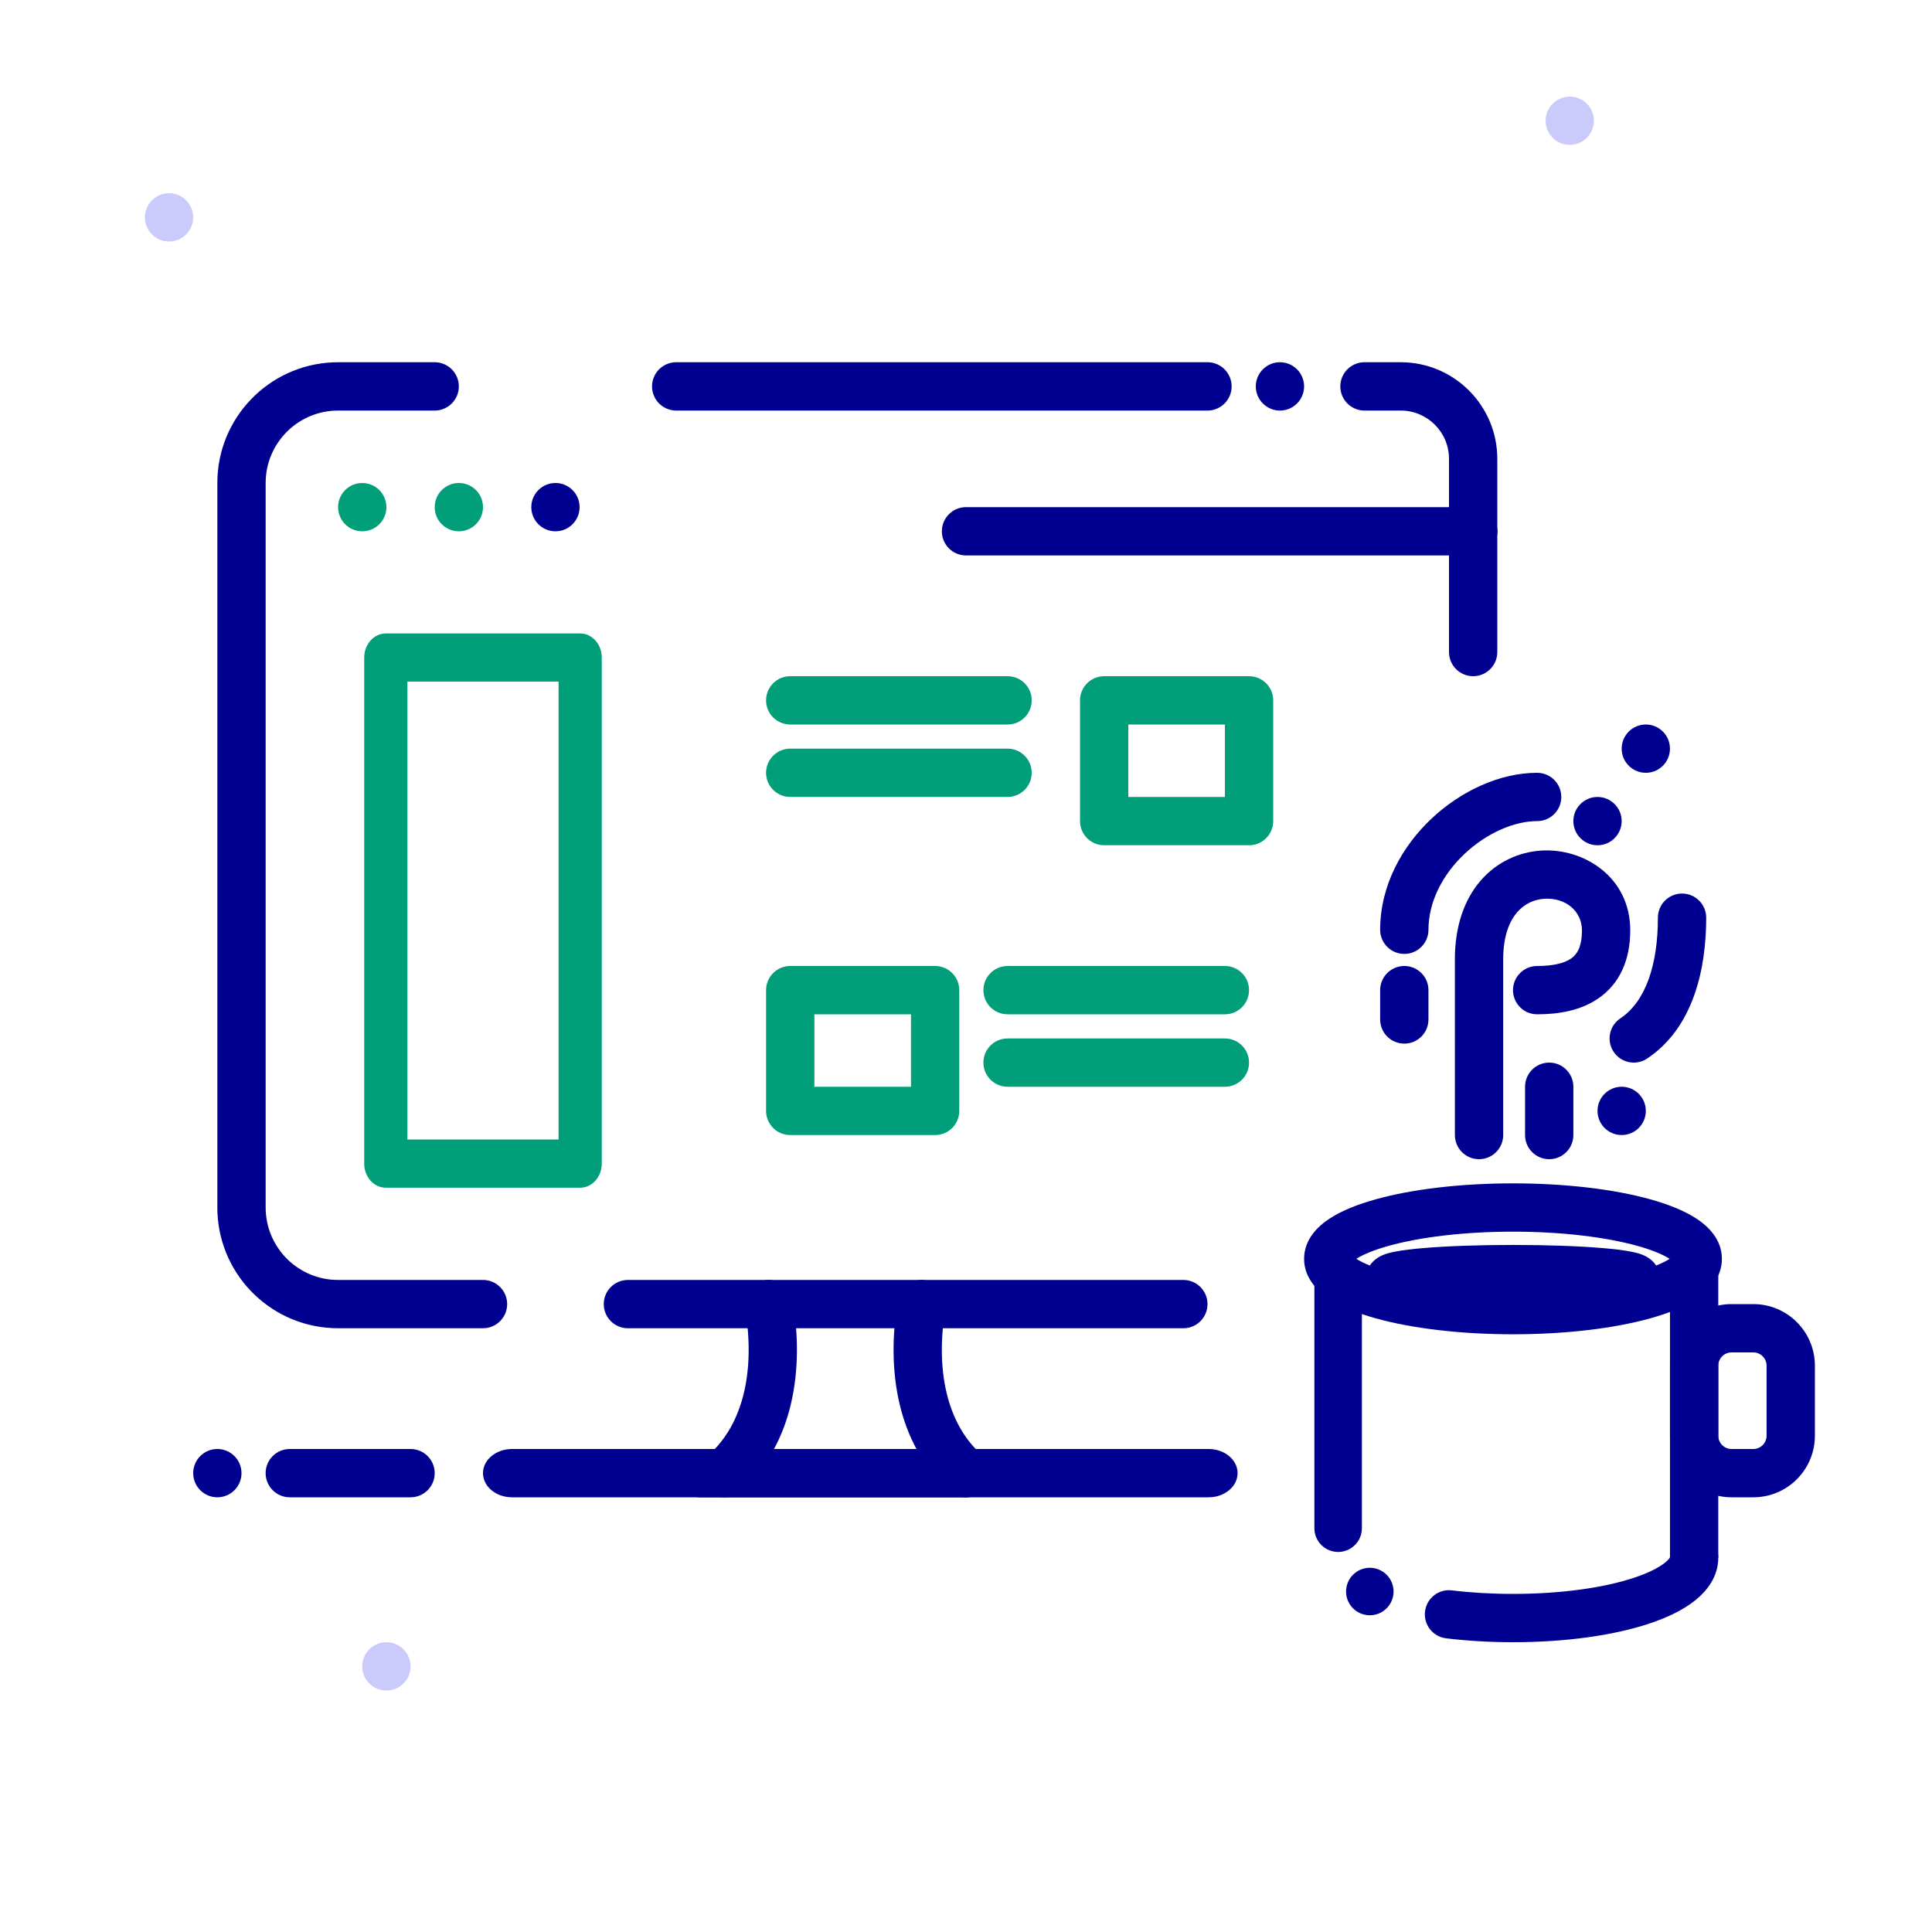 <svg width="79" height="79" viewBox="0 0 79 79" fill="none" xmlns="http://www.w3.org/2000/svg">
<path fill-rule="evenodd" clip-rule="evenodd" d="M15.8 69.125C15.255 69.125 14.812 68.682 14.812 68.138C14.812 67.593 15.255 67.15 15.8 67.15C16.345 67.15 16.788 67.593 16.788 68.138C16.788 68.682 16.345 69.125 15.8 69.125Z" fill="#CACAFB"/>
<path fill-rule="evenodd" clip-rule="evenodd" d="M64.188 5.925C63.643 5.925 63.2 5.482 63.2 4.938C63.2 4.393 63.643 3.95 64.188 3.95C64.732 3.95 65.175 4.393 65.175 4.938C65.175 5.482 64.732 5.925 64.188 5.925Z" fill="#CACAFB"/>
<path fill-rule="evenodd" clip-rule="evenodd" d="M6.912 9.875C6.368 9.875 5.925 9.432 5.925 8.888C5.925 8.343 6.368 7.9 6.912 7.9C7.457 7.9 7.9 8.343 7.9 8.888C7.9 9.432 7.457 9.875 6.912 9.875Z" fill="#CACAFB"/>
<path d="M18.762 15.8C18.762 15.255 18.32 14.812 17.775 14.812H13.825L13.611 14.817C10.983 14.929 8.887 17.095 8.887 19.75V49.375L8.892 49.589C9.004 52.217 11.17 54.312 13.825 54.312H19.75L19.865 54.306C20.356 54.249 20.738 53.831 20.738 53.325C20.738 52.78 20.295 52.337 19.75 52.337H13.825L13.651 52.333C12.096 52.242 10.863 50.953 10.863 49.375V19.75L10.867 19.576C10.958 18.021 12.247 16.788 13.825 16.788H17.775L17.89 16.781C18.381 16.724 18.762 16.306 18.762 15.8Z" fill="#000091"/>
<path fill-rule="evenodd" clip-rule="evenodd" d="M27.65 60.237C27.65 59.692 28.092 59.25 28.637 59.25H39.5C40.045 59.25 40.487 59.692 40.487 60.237C40.487 60.783 40.045 61.225 39.5 61.225H28.637C28.092 61.225 27.65 60.783 27.65 60.237Z" fill="#000091"/>
<path fill-rule="evenodd" clip-rule="evenodd" d="M24.688 53.325C24.688 52.78 25.13 52.338 25.675 52.338L48.388 52.338C48.933 52.338 49.375 52.78 49.375 53.325C49.375 53.87 48.933 54.313 48.388 54.313L25.675 54.313C25.13 54.313 24.688 53.87 24.688 53.325Z" fill="#000091"/>
<path fill-rule="evenodd" clip-rule="evenodd" d="M37.854 52.352C37.316 52.26 36.806 52.622 36.715 53.159C36.234 55.98 36.669 59.06 38.847 60.979C39.257 61.339 39.88 61.3 40.241 60.89C40.601 60.481 40.562 59.857 40.152 59.496C38.708 58.224 38.236 55.987 38.662 53.491C38.753 52.953 38.392 52.443 37.854 52.352Z" fill="#000091"/>
<path fill-rule="evenodd" clip-rule="evenodd" d="M31.271 52.352C31.808 52.26 32.319 52.622 32.41 53.159C32.891 55.98 32.456 59.06 30.278 60.979C29.868 61.339 29.244 61.3 28.884 60.89C28.523 60.481 28.563 59.857 28.972 59.496C30.417 58.224 30.888 55.987 30.463 53.491C30.372 52.953 30.733 52.443 31.271 52.352Z" fill="#000091"/>
<path fill-rule="evenodd" clip-rule="evenodd" d="M54.806 15.8C54.806 15.255 55.248 14.812 55.794 14.812H57.275C59.456 14.812 61.225 16.581 61.225 18.762V21.725C61.225 22.27 60.783 22.712 60.237 22.712C59.692 22.712 59.25 22.27 59.25 21.725V18.762C59.25 17.672 58.366 16.788 57.275 16.788H55.794C55.248 16.788 54.806 16.345 54.806 15.8Z" fill="#000091"/>
<path fill-rule="evenodd" clip-rule="evenodd" d="M10.862 60.237C10.862 59.692 11.304 59.25 11.85 59.25H16.787C17.333 59.25 17.775 59.692 17.775 60.237C17.775 60.783 17.333 61.225 16.787 61.225H11.85C11.304 61.225 10.862 60.783 10.862 60.237Z" fill="#000091"/>
<path fill-rule="evenodd" clip-rule="evenodd" d="M19.75 60.237C19.75 59.692 20.281 59.25 20.937 59.25L49.419 59.25C50.074 59.25 50.605 59.692 50.605 60.237C50.605 60.783 50.074 61.225 49.419 61.225L20.937 61.225C20.281 61.225 19.75 60.783 19.75 60.237Z" fill="#000091"/>
<path d="M9.875 60.237C9.875 60.783 9.433 61.225 8.887 61.225C8.342 61.225 7.9 60.783 7.9 60.237C7.9 59.692 8.342 59.25 8.887 59.25C9.433 59.25 9.875 59.692 9.875 60.237Z" fill="#000091"/>
<path d="M15.8 20.738C15.8 21.283 15.358 21.725 14.812 21.725C14.267 21.725 13.825 21.283 13.825 20.738C13.825 20.192 14.267 19.75 14.812 19.75C15.358 19.75 15.8 20.192 15.8 20.738Z" fill="#009F79"/>
<path d="M19.75 20.738C19.75 21.283 19.308 21.725 18.763 21.725C18.217 21.725 17.775 21.283 17.775 20.738C17.775 20.192 18.217 19.75 18.763 19.75C19.308 19.75 19.75 20.192 19.75 20.738Z" fill="#009F79"/>
<path d="M23.7 20.738C23.7 21.283 23.258 21.725 22.713 21.725C22.167 21.725 21.725 21.283 21.725 20.738C21.725 20.192 22.167 19.75 22.713 19.75C23.258 19.75 23.7 20.192 23.7 20.738Z" fill="#000091"/>
<path d="M53.325 15.8C53.325 16.345 52.883 16.788 52.338 16.788C51.792 16.788 51.35 16.345 51.35 15.8C51.35 15.255 51.792 14.812 52.338 14.812C52.883 14.812 53.325 15.255 53.325 15.8Z" fill="#000091"/>
<path fill-rule="evenodd" clip-rule="evenodd" d="M55.261 51.636C55.261 51.636 55.262 51.633 55.267 51.628C55.264 51.633 55.261 51.636 55.261 51.636ZM55.461 51.474C55.724 51.304 56.164 51.115 56.789 50.941C58.048 50.592 59.844 50.363 61.867 50.363C63.89 50.363 65.685 50.592 66.944 50.941C67.57 51.115 68.009 51.304 68.272 51.474C68.009 51.643 67.57 51.832 66.944 52.006C65.685 52.356 63.89 52.584 61.867 52.584C59.844 52.584 58.048 52.356 56.789 52.006C56.164 51.832 55.724 51.643 55.461 51.474ZM68.473 51.636C68.472 51.636 68.47 51.633 68.467 51.628C68.471 51.633 68.473 51.636 68.473 51.636ZM68.467 51.319C68.47 51.313 68.472 51.311 68.473 51.311C68.473 51.311 68.471 51.314 68.467 51.319ZM55.267 51.319C55.262 51.314 55.261 51.311 55.261 51.311C55.261 51.311 55.264 51.313 55.267 51.319ZM56.261 49.038C57.736 48.628 59.718 48.388 61.867 48.388C64.016 48.388 65.998 48.628 67.473 49.038C68.204 49.241 68.866 49.501 69.37 49.831C69.833 50.135 70.409 50.669 70.409 51.474C70.409 52.278 69.833 52.812 69.37 53.116C68.866 53.446 68.204 53.706 67.473 53.909C65.998 54.319 64.016 54.559 61.867 54.559C59.718 54.559 57.736 54.319 56.261 53.909C55.53 53.706 54.867 53.446 54.364 53.116C53.901 52.812 53.325 52.278 53.325 51.474C53.325 50.669 53.901 50.135 54.364 49.831C54.867 49.501 55.53 49.241 56.261 49.038Z" fill="#000091"/>
<path fill-rule="evenodd" clip-rule="evenodd" d="M58.224 51.032C59.17 50.953 60.458 50.906 61.867 50.906C63.276 50.906 64.564 50.953 65.51 51.032C65.978 51.071 66.389 51.12 66.698 51.181C66.845 51.209 67.017 51.25 67.173 51.314C67.246 51.343 67.376 51.402 67.503 51.507C67.618 51.601 67.891 51.867 67.891 52.313C67.891 52.758 67.618 53.025 67.503 53.119C67.376 53.224 67.246 53.282 67.173 53.312C67.017 53.375 66.845 53.416 66.698 53.445C66.389 53.506 65.978 53.555 65.51 53.594C64.564 53.672 63.276 53.72 61.867 53.72C60.458 53.72 59.17 53.672 58.224 53.594C57.756 53.555 57.344 53.506 57.035 53.445C56.889 53.416 56.716 53.375 56.56 53.312C56.487 53.282 56.358 53.224 56.23 53.119C56.115 53.025 55.843 52.758 55.843 52.313C55.843 51.867 56.115 51.601 56.23 51.507C56.358 51.402 56.487 51.343 56.56 51.314C56.716 51.25 56.889 51.209 57.035 51.181C57.344 51.12 57.756 51.071 58.224 51.032Z" fill="#000091"/>
<path fill-rule="evenodd" clip-rule="evenodd" d="M69.273 62.706C69.819 62.706 70.261 63.148 70.261 63.694C70.261 64.459 69.812 65.041 69.322 65.435C68.827 65.834 68.171 66.145 67.447 66.386C65.988 66.873 64.025 67.15 61.867 67.15C60.903 67.15 59.982 67.094 59.131 66.991C58.59 66.926 58.204 66.434 58.27 65.892C58.335 65.351 58.827 64.965 59.369 65.031C60.136 65.124 60.977 65.175 61.867 65.175C63.881 65.175 65.621 64.913 66.822 64.513C67.428 64.311 67.841 64.092 68.083 63.897C68.233 63.777 68.275 63.702 68.286 63.677C68.294 63.139 68.733 62.706 69.273 62.706ZM68.289 63.668C68.289 63.668 68.289 63.67 68.287 63.674C68.288 63.67 68.289 63.668 68.289 63.668Z" fill="#000091"/>
<path fill-rule="evenodd" clip-rule="evenodd" d="M68.286 63.694V51.35H70.261V63.694H68.286Z" fill="#000091"/>
<path fill-rule="evenodd" clip-rule="evenodd" d="M71.692 55.3H70.804C70.504 55.3 70.261 55.543 70.261 55.843V58.707C70.261 59.007 70.504 59.25 70.804 59.25H71.692C71.993 59.25 72.236 59.007 72.236 58.707V55.843C72.236 55.543 71.993 55.3 71.692 55.3ZM70.804 53.325C69.413 53.325 68.286 54.452 68.286 55.843V58.707C68.286 60.098 69.413 61.225 70.804 61.225H71.692C73.083 61.225 74.211 60.098 74.211 58.707V55.843C74.211 54.452 73.083 53.325 71.692 53.325H70.804Z" fill="#000091"/>
<path d="M67.298 45.425C67.298 45.97 66.856 46.412 66.311 46.412C65.765 46.412 65.323 45.97 65.323 45.425C65.323 44.88 65.765 44.437 66.311 44.437C66.856 44.437 67.298 44.88 67.298 45.425Z" fill="#000091"/>
<path d="M66.31 33.575C66.31 34.12 65.868 34.563 65.323 34.563C64.778 34.563 64.335 34.12 64.335 33.575C64.335 33.03 64.778 32.588 65.323 32.588C65.868 32.588 66.31 33.03 66.31 33.575Z" fill="#000091"/>
<path d="M68.285 30.613C68.285 31.158 67.843 31.6 67.298 31.6C66.753 31.6 66.311 31.158 66.311 30.613C66.311 30.067 66.753 29.625 67.298 29.625C67.843 29.625 68.285 30.067 68.285 30.613Z" fill="#000091"/>
<path fill-rule="evenodd" clip-rule="evenodd" d="M62.037 37.302C61.736 37.65 61.466 38.249 61.465 39.232L61.466 46.411L60.478 46.412L59.491 46.412L59.49 39.232C59.491 37.879 59.87 36.789 60.543 36.01C61.215 35.232 62.117 34.841 63.01 34.781C64.734 34.665 66.661 35.842 66.661 38.041C66.661 39.27 66.222 40.214 65.389 40.803C64.623 41.345 63.672 41.475 62.854 41.475C62.309 41.475 61.867 41.033 61.867 40.487C61.867 39.942 62.309 39.5 62.854 39.5C63.517 39.5 63.976 39.383 64.249 39.19C64.456 39.044 64.686 38.765 64.686 38.041C64.686 37.256 64.015 36.693 63.142 36.751C62.736 36.779 62.339 36.952 62.037 37.302ZM60.478 47.4C59.933 47.4 59.491 46.958 59.491 46.412L60.478 46.412L61.466 46.411C61.466 46.957 61.024 47.4 60.478 47.4Z" fill="#000091"/>
<path fill-rule="evenodd" clip-rule="evenodd" d="M63.842 32.588C63.842 33.133 63.4 33.575 62.854 33.575C61.926 33.575 60.8 34.055 59.89 34.911C58.988 35.76 58.41 36.873 58.41 38.019C58.41 38.564 57.968 39.006 57.423 39.006C56.877 39.006 56.435 38.564 56.435 38.019C56.435 36.203 57.339 34.599 58.536 33.473C59.724 32.355 61.314 31.6 62.854 31.6C63.4 31.6 63.842 32.042 63.842 32.588Z" fill="#000091"/>
<path fill-rule="evenodd" clip-rule="evenodd" d="M57.423 39.5C57.968 39.5 58.41 39.942 58.41 40.487V41.687C58.41 42.232 57.968 42.674 57.423 42.674C56.877 42.674 56.435 42.232 56.435 41.687V40.487C56.435 39.942 56.877 39.5 57.423 39.5Z" fill="#000091"/>
<path fill-rule="evenodd" clip-rule="evenodd" d="M63.348 43.45C63.893 43.45 64.335 43.892 64.335 44.438V46.413C64.335 46.958 63.893 47.4 63.348 47.4C62.803 47.4 62.36 46.958 62.36 46.413V44.438C62.36 43.892 62.803 43.45 63.348 43.45Z" fill="#000091"/>
<path fill-rule="evenodd" clip-rule="evenodd" d="M68.779 36.537C69.325 36.537 69.767 36.979 69.767 37.525C69.767 39.578 69.266 42.008 67.352 43.284C66.898 43.587 66.285 43.464 65.983 43.01C65.68 42.556 65.803 41.943 66.257 41.641C67.305 40.942 67.792 39.421 67.792 37.525C67.792 36.979 68.234 36.537 68.779 36.537Z" fill="#000091"/>
<path fill-rule="evenodd" clip-rule="evenodd" d="M16.659 27.872V46.595H22.84V27.872H16.659ZM15.776 25.902C15.289 25.902 14.893 26.343 14.893 26.887V47.58C14.893 48.124 15.289 48.566 15.776 48.566H23.723C24.211 48.566 24.606 48.124 24.606 47.58V26.887C24.606 26.343 24.211 25.902 23.723 25.902H15.776Z" fill="#009F79"/>
<path fill-rule="evenodd" clip-rule="evenodd" d="M38.513 21.725C38.513 21.18 38.955 20.737 39.5 20.737H60.237C60.783 20.737 61.225 21.18 61.225 21.725C61.225 22.27 60.783 22.712 60.237 22.712H39.5C38.955 22.712 38.513 22.27 38.513 21.725Z" fill="#000091"/>
<path fill-rule="evenodd" clip-rule="evenodd" d="M60.237 20.737C60.783 20.737 61.225 21.18 61.225 21.725L61.225 26.662C61.225 27.208 60.783 27.65 60.237 27.65C59.692 27.65 59.25 27.208 59.25 26.662L59.25 21.725C59.25 21.18 59.692 20.737 60.237 20.737Z" fill="#000091"/>
<path fill-rule="evenodd" clip-rule="evenodd" d="M26.662 15.8C26.662 15.255 27.105 14.812 27.65 14.812L49.375 14.812C49.92 14.812 50.362 15.255 50.362 15.8C50.362 16.345 49.92 16.788 49.375 16.788L27.65 16.788C27.105 16.788 26.662 16.345 26.662 15.8Z" fill="#000091"/>
<path fill-rule="evenodd" clip-rule="evenodd" d="M31.325 28.638C31.325 28.092 31.767 27.65 32.312 27.65L41.2 27.65C41.745 27.65 42.187 28.092 42.187 28.638C42.187 29.183 41.745 29.625 41.2 29.625L32.312 29.625C31.767 29.625 31.325 29.183 31.325 28.638Z" fill="#009F79"/>
<path fill-rule="evenodd" clip-rule="evenodd" d="M31.325 31.6C31.325 31.055 31.767 30.612 32.312 30.612L41.2 30.612C41.745 30.612 42.187 31.055 42.187 31.6C42.187 32.145 41.745 32.587 41.2 32.587H32.312C31.767 32.587 31.325 32.145 31.325 31.6Z" fill="#009F79"/>
<path fill-rule="evenodd" clip-rule="evenodd" d="M40.212 40.487C40.212 39.942 40.654 39.5 41.199 39.5H50.087C50.632 39.5 51.074 39.942 51.074 40.487C51.074 41.033 50.632 41.475 50.087 41.475H41.199C40.654 41.475 40.212 41.033 40.212 40.487Z" fill="#009F79"/>
<path fill-rule="evenodd" clip-rule="evenodd" d="M40.212 43.45C40.212 42.905 40.654 42.463 41.199 42.463H50.087C50.632 42.463 51.074 42.905 51.074 43.45C51.074 43.995 50.632 44.438 50.087 44.438H41.199C40.654 44.438 40.212 43.995 40.212 43.45Z" fill="#009F79"/>
<path fill-rule="evenodd" clip-rule="evenodd" d="M33.3 41.475V44.437H37.25V41.475H33.3ZM32.312 39.5C31.767 39.5 31.325 39.942 31.325 40.487V45.425C31.325 45.97 31.767 46.412 32.312 46.412H38.237C38.783 46.412 39.225 45.97 39.225 45.425V40.487C39.225 39.942 38.783 39.5 38.237 39.5H32.312Z" fill="#009F79"/>
<path fill-rule="evenodd" clip-rule="evenodd" d="M46.137 29.625V32.588H50.087V29.625H46.137ZM45.15 27.65C44.604 27.65 44.162 28.092 44.162 28.638V33.575C44.162 34.12 44.604 34.563 45.15 34.563H51.075C51.62 34.563 52.062 34.12 52.062 33.575V28.638C52.062 28.092 51.62 27.65 51.075 27.65H45.15Z" fill="#009F79"/>
<line x1="54.717" y1="52.127" x2="54.717" y2="62.488" stroke="#000091" stroke-width="1.943" stroke-linecap="round"/>
<circle cx="56.012" cy="65.078" r="0.971" fill="#000091"/>
</svg>
